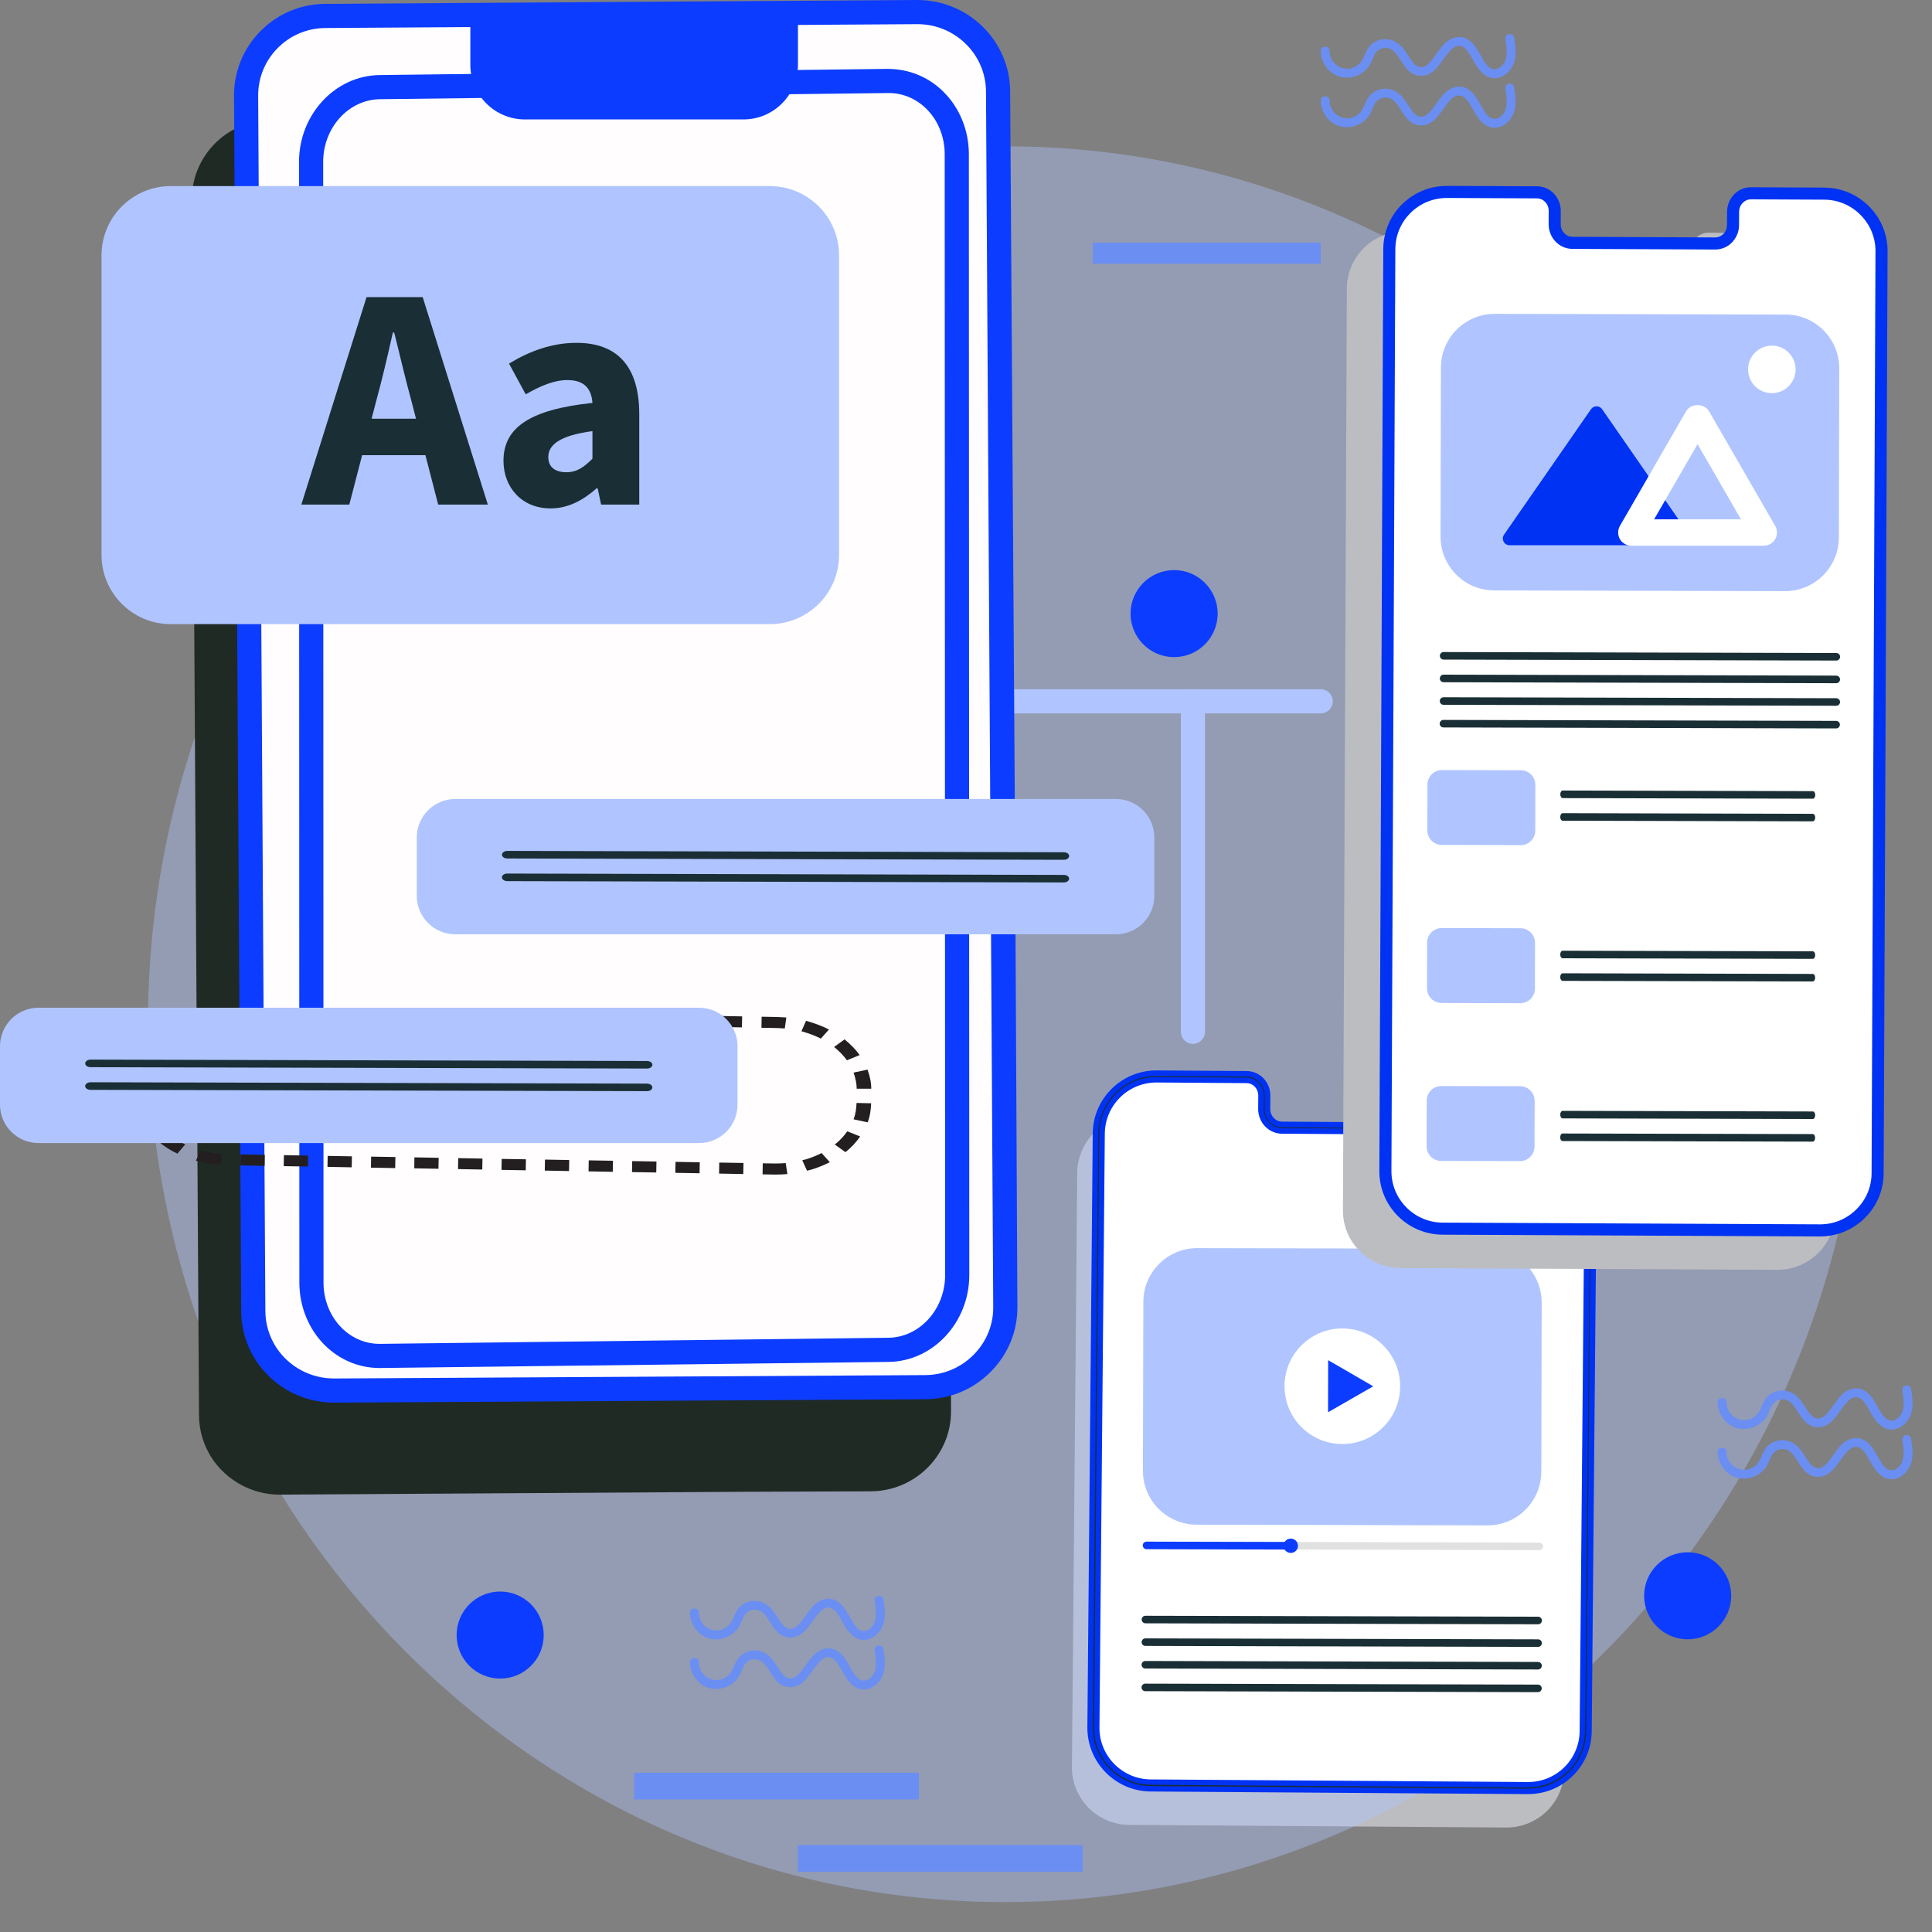 <svg xmlns="http://www.w3.org/2000/svg" xmlns:xlink="http://www.w3.org/1999/xlink" xmlns:serif="http://www.serif.com/" width="100%" height="100%" viewBox="0 0 40 40" xml:space="preserve" style="fill-rule:evenodd;clip-rule:evenodd;stroke-linejoin:round;stroke-miterlimit:2;"><rect x="0" y="0" width="40" height="40" fill="#808080" stroke="none"/><path d="M27.344,14.77l-6.53,-0c-0.138,-0 -0.25,-0.112 -0.25,-0.25c0,-0.138 0.112,-0.25 0.25,-0.25l6.53,-0c0.138,-0 0.25,0.112 0.25,0.25c0,0.138 -0.112,0.25 -0.25,0.25" style="fill:#b0c5ff;fill-rule:nonzero;"></path><path d="M31.31,23.157l-1.516,-0.01c-0.204,-0.002 -0.37,0.169 -0.371,0.381l-0.002,0.275c-0.001,0.211 -0.167,0.382 -0.371,0.38l-2.955,-0.02c-0.203,-0.001 -0.368,-0.175 -0.366,-0.387l0.002,-0.274c0.001,-0.212 -0.162,-0.385 -0.366,-0.386l-0.533,-0.004l-1.327,-0.01c-0.659,-0.004 -1.197,0.526 -1.202,1.183l-0.11,12.299c-0.005,0.657 0.526,1.193 1.185,1.198l7.805,0.055c0.659,0.004 1.197,-0.525 1.201,-1.183l0.111,-12.299c0.004,-0.657 -0.526,-1.193 -1.185,-1.198" style="fill:#bcbdc1;fill-rule:nonzero;"></path><g opacity="0.4"><path d="M38.564,21.205c0,10.039 -7.947,18.176 -17.75,18.176c-9.804,0 -17.751,-8.137 -17.751,-18.176c0,-10.038 7.947,-18.176 17.751,-18.176c9.803,0 17.75,8.138 17.75,18.176" style="fill:#b0c5ff;fill-rule:nonzero;"></path></g><path d="M19.64,19.416l0.03,5.039l0.02,4.75c0.01,0.91 -0.73,1.66 -1.65,1.671l-2.66,0.01l-9.59,0.059c-0.58,0 -1.1,-0.3 -1.4,-0.75c-0.17,-0.259 -0.27,-0.569 -0.27,-0.899l-0.12,-19.91l-0.03,-5.231c-0.01,-0.92 0.73,-1.67 1.65,-1.67l12.25,-0.08c0.92,0 1.67,0.74 1.67,1.651l0.04,6.53l0.06,8.83" style="fill:#1f2a24;fill-rule:nonzero;"></path><path d="M17.001,29.371l-2.43,0.03l-8.09,0.098c-0.786,0.01 -1.425,-0.669 -1.426,-1.515l-0.005,-18.478l-0.002,-4.729c-0.001,-0.845 0.637,-1.54 1.424,-1.549l10.519,-0.128c0.787,-0.009 1.426,0.668 1.425,1.515l0.002,5.89l0.005,12.725l0.002,4.592c-0,0.846 -0.637,1.54 -1.424,1.549" style="fill:#1f2a24;fill-rule:nonzero;"></path><path d="M20.764,17.26l0.03,5.04l0.02,4.75c0.01,0.91 -0.73,1.66 -1.65,1.67l-2.66,0.01l-9.59,0.059c-0.58,-0 -1.1,-0.3 -1.4,-0.75c-0.17,-0.259 -0.27,-0.569 -0.27,-0.899l-0.12,-19.91l-0.03,-5.23c-0.01,-0.921 0.73,-1.671 1.65,-1.671l12.25,-0.079c0.92,-0 1.67,0.739 1.67,1.65l0.04,6.53l0.06,8.83" style="fill:#fffdfd;fill-rule:nonzero;"></path><path d="M18.994,0.5l-12.248,0.08c-0.379,-0 -0.732,0.148 -0.997,0.415c-0.266,0.269 -0.409,0.624 -0.404,1.002l0.149,25.141c-0,0.271 0.079,0.536 0.229,0.765c0.266,0.399 0.711,0.637 1.191,0.637l12.249,-0.07c0.377,-0.004 0.731,-0.155 0.997,-0.423c0.265,-0.269 0.408,-0.621 0.404,-0.994l-0.15,-25.151c-0,-0.774 -0.637,-1.402 -1.42,-1.402m-12.078,28.54c-0.65,-0 -1.25,-0.322 -1.61,-0.861c-0.205,-0.314 -0.312,-0.672 -0.312,-1.039l-0.149,-25.139c-0.006,-0.511 0.188,-0.993 0.548,-1.357c0.36,-0.364 0.839,-0.564 1.351,-0.564l12.248,-0.08c1.061,-0 1.922,0.853 1.922,1.9l0.101,15.358l-0,0.001l0.049,9.79c0.006,0.506 -0.189,0.985 -0.549,1.349c-0.358,0.364 -0.837,0.566 -1.348,0.572l-12.251,0.07Z" style="fill:#0c3cff;fill-rule:nonzero;"></path><path d="M18.393,27.945l-2.429,0.03l-8.09,0.098c-0.787,0.01 -1.426,-0.668 -1.426,-1.515l-0.006,-18.478l-0.002,-4.729c0,-0.845 0.638,-1.54 1.424,-1.549l10.52,-0.128c0.786,-0.009 1.425,0.669 1.425,1.515l0.002,5.89l0.005,12.726l0.001,4.591c0,0.846 -0.637,1.54 -1.424,1.549" style="fill:#fffdfd;fill-rule:nonzero;"></path><path d="M18.401,1.926l-0.014,-0l-10.519,0.128c-0.65,0.007 -1.178,0.589 -1.177,1.299l0.007,23.207c-0,0.357 0.14,0.7 0.382,0.938c0.213,0.21 0.488,0.325 0.776,0.325l0.016,-0l10.519,-0.126c0.649,-0.007 1.177,-0.59 1.177,-1.299l-0.009,-23.208c-0,-0.358 -0.138,-0.7 -0.38,-0.938c-0.214,-0.211 -0.489,-0.326 -0.778,-0.326m-10.545,26.397c-0.42,-0 -0.819,-0.166 -1.127,-0.468c-0.337,-0.332 -0.53,-0.804 -0.531,-1.295l-0.007,-23.207c-0.001,-0.983 0.749,-1.79 1.671,-1.799l10.519,-0.128c0.437,0.004 0.835,0.161 1.149,0.471c0.337,0.332 0.529,0.802 0.529,1.293l0.009,23.208c-0,0.981 -0.749,1.788 -1.671,1.799l-10.519,0.126l-0.022,-0Z" style="fill:#0c3cff;fill-rule:nonzero;"></path><path d="M15.391,2.473l-4.522,-0c-0.625,-0 -1.131,-0.506 -1.131,-1.13l-0,-1.093l6.783,-0l-0,1.093c-0,0.624 -0.506,1.13 -1.13,1.13" style="fill:#0c3cff;fill-rule:nonzero;"></path><path d="M31.755,22.341l-1.516,-0.011c-0.203,-0.001 -0.369,0.17 -0.371,0.382l-0.002,0.274c-0.001,0.212 -0.167,0.382 -0.37,0.381l-2.956,-0.02c-0.203,-0.002 -0.367,-0.175 -0.366,-0.387l0.002,-0.274c0.001,-0.212 -0.162,-0.385 -0.365,-0.387l-0.534,-0.003l-1.327,-0.01c-0.659,-0.005 -1.197,0.525 -1.201,1.182l-0.111,12.3c-0.004,0.657 0.526,1.193 1.185,1.197l7.805,0.055c0.659,0.005 1.197,-0.525 1.202,-1.182l0.11,-12.3c0.004,-0.656 -0.526,-1.192 -1.185,-1.197" style="fill:#fff;fill-rule:nonzero;"></path><path d="M23.942,22.412c-0.586,0 -1.064,0.473 -1.068,1.058l-0.111,12.298c-0.004,0.587 0.473,1.069 1.061,1.073l7.805,0.054l0.008,0c0.284,0 0.55,-0.109 0.751,-0.307c0.202,-0.2 0.315,-0.466 0.317,-0.75l0.11,-12.3c0.002,-0.284 -0.106,-0.552 -0.306,-0.754c-0.201,-0.203 -0.468,-0.315 -0.755,-0.317l-1.516,-0.011c-0.07,-0.014 -0.12,0.023 -0.166,0.068c-0.05,0.049 -0.078,0.117 -0.078,0.189l-0.002,0.274c-0.001,0.139 -0.055,0.268 -0.153,0.364c-0.091,0.091 -0.212,0.141 -0.339,0.141l-0.005,0l-2.955,-0.02c-0.272,-0.001 -0.492,-0.232 -0.491,-0.513l0.002,-0.274c0.001,-0.072 -0.026,-0.139 -0.075,-0.189c-0.045,-0.046 -0.103,-0.071 -0.166,-0.071l-1.86,-0.013l-0.008,0Zm7.695,14.733l-0.009,0l-7.806,-0.054c-0.726,-0.006 -1.313,-0.6 -1.309,-1.325l0.111,-12.298c0.005,-0.722 0.595,-1.306 1.318,-1.306l0.01,0l1.86,0.013c0.128,0.001 0.25,0.052 0.342,0.145c0.097,0.098 0.148,0.229 0.147,0.367l-0.002,0.274c-0.001,0.142 0.108,0.26 0.243,0.261l2.955,0.02l0.002,0c0.061,0 0.12,-0.024 0.165,-0.069c0.049,-0.049 0.078,-0.115 0.078,-0.188l0.002,-0.274c0.001,-0.139 0.054,-0.269 0.152,-0.364c0.092,-0.091 0.212,-0.141 0.339,-0.141l0.005,0l1.516,0.011c0.353,0.002 0.683,0.141 0.931,0.391c0.246,0.25 0.381,0.581 0.378,0.932l-0.11,12.3c-0.002,0.35 -0.141,0.679 -0.391,0.926c-0.249,0.245 -0.577,0.379 -0.927,0.379" style="fill:#0032f3;fill-rule:nonzero;"></path><path d="M31.755,22.341c0.02,0.001 0.054,0.003 0.127,0.007c0.082,0.012 0.208,0.029 0.358,0.097c0.147,0.069 0.326,0.181 0.468,0.376c0.147,0.19 0.248,0.465 0.236,0.778c-0.01,1.245 -0.024,3.043 -0.043,5.264c-0.009,1.112 -0.019,2.33 -0.03,3.636c-0.006,0.654 -0.012,1.329 -0.018,2.026c-0.003,0.347 -0.006,0.701 -0.009,1.059c-0.004,0.177 0.009,0.361 -0.04,0.54c-0.045,0.177 -0.13,0.347 -0.252,0.487c-0.121,0.14 -0.275,0.253 -0.448,0.328c-0.173,0.074 -0.366,0.098 -0.554,0.093c-0.376,-0.003 -0.756,-0.005 -1.141,-0.007c-0.769,-0.006 -1.554,-0.011 -2.354,-0.017c-0.8,-0.005 -1.613,-0.011 -2.439,-0.017c-0.413,-0.003 -0.828,-0.005 -1.247,-0.008c-0.21,-0.003 -0.419,0.001 -0.631,-0.009c-0.213,-0.013 -0.42,-0.092 -0.597,-0.212c-0.175,-0.123 -0.318,-0.291 -0.406,-0.486c-0.095,-0.192 -0.116,-0.412 -0.109,-0.62c0.004,-0.419 0.007,-0.835 0.011,-1.248c0.008,-0.826 0.015,-1.639 0.022,-2.439c0.015,-1.6 0.029,-3.143 0.042,-4.612c0.007,-0.735 0.013,-1.452 0.02,-2.148c0.003,-0.347 0.007,-0.69 0.01,-1.028c0.001,-0.169 0.003,-0.337 0.004,-0.503c0.002,-0.165 -0.003,-0.333 0.04,-0.493c0.079,-0.322 0.295,-0.596 0.573,-0.752c0.138,-0.078 0.291,-0.128 0.446,-0.147c0.155,-0.017 0.308,-0.007 0.46,-0.007c0.303,0.001 0.601,0.003 0.891,0.006c0.146,0.001 0.29,0.002 0.432,0.003c0.071,-0 0.141,0.001 0.212,0.002c0.071,-0.003 0.144,0.015 0.205,0.051c0.125,0.072 0.196,0.216 0.191,0.354l-0.001,0.203c-0.002,0.067 -0.002,0.131 0.021,0.193c0.041,0.123 0.15,0.219 0.274,0.24c0.125,0.013 0.255,0.006 0.379,0.009c0.501,0.004 0.973,0.008 1.414,0.012c0.441,0.003 0.852,0.006 1.231,0.009c0.191,0.001 0.341,-0.166 0.355,-0.334c0.005,-0.085 0.002,-0.17 0.004,-0.252c-0.002,-0.081 0.004,-0.165 0.041,-0.236c0.068,-0.144 0.223,-0.225 0.362,-0.213c0.137,0.001 0.266,0.002 0.386,0.003c0.239,0.002 0.441,0.004 0.605,0.006c0.312,0.004 0.456,0.006 0.499,0.006c-0.043,-0 -0.187,-0 -0.499,-0.001c-0.164,-0.001 -0.366,-0.002 -0.605,-0.003c-0.12,-0 -0.249,-0.001 -0.386,-0.002c-0.137,-0.012 -0.286,0.068 -0.352,0.208c-0.036,0.069 -0.042,0.15 -0.04,0.232c-0.001,0.082 0.002,0.166 -0.003,0.253c-0.015,0.173 -0.169,0.346 -0.367,0.345c-0.379,-0.002 -0.79,-0.005 -1.231,-0.007c-0.442,-0.003 -0.913,-0.005 -1.414,-0.008c-0.126,-0.004 -0.251,0.004 -0.382,-0.009c-0.131,-0.023 -0.244,-0.123 -0.288,-0.252c-0.024,-0.064 -0.024,-0.134 -0.022,-0.2c0,-0.067 0.001,-0.134 0.001,-0.202c0.004,-0.132 -0.064,-0.269 -0.183,-0.337c-0.058,-0.035 -0.125,-0.051 -0.195,-0.049c-0.071,-0 -0.141,-0.001 -0.212,-0.001c-0.142,-0.001 -0.286,-0.002 -0.432,-0.003c-0.29,-0.002 -0.588,-0.004 -0.891,-0.006c-0.151,0.001 -0.306,-0.009 -0.458,0.008c-0.152,0.018 -0.302,0.067 -0.437,0.144c-0.273,0.154 -0.485,0.424 -0.563,0.739c-0.042,0.157 -0.036,0.322 -0.038,0.488c-0.002,0.167 -0.003,0.334 -0.004,0.503c-0.003,0.338 -0.006,0.681 -0.009,1.029c-0.007,0.695 -0.013,1.412 -0.019,2.148c-0.013,1.469 -0.027,3.011 -0.041,4.611c-0.007,0.8 -0.014,1.613 -0.021,2.439c-0.004,0.413 -0.008,0.829 -0.012,1.248c-0.006,0.208 0.015,0.419 0.107,0.609c0.086,0.19 0.226,0.354 0.397,0.475c0.173,0.118 0.376,0.195 0.584,0.207c0.209,0.01 0.42,0.005 0.629,0.009c0.419,0.003 0.835,0.006 1.247,0.009c0.826,0.006 1.64,0.012 2.439,0.017c0.8,0.005 1.585,0.011 2.354,0.017c0.385,0.002 0.765,0.005 1.142,0.008c0.187,0.005 0.373,-0.019 0.544,-0.092c0.169,-0.072 0.32,-0.182 0.439,-0.32c0.119,-0.138 0.202,-0.304 0.246,-0.477c0.048,-0.173 0.036,-0.355 0.04,-0.535c0.003,-0.357 0.006,-0.711 0.01,-1.058c0.006,-0.697 0.012,-1.372 0.018,-2.026c0.013,-1.306 0.024,-2.524 0.035,-3.636c0.021,-2.221 0.039,-4.019 0.051,-5.264c0.012,-0.311 -0.087,-0.584 -0.232,-0.773c-0.141,-0.194 -0.318,-0.307 -0.464,-0.376c-0.149,-0.068 -0.274,-0.088 -0.357,-0.1c-0.073,-0.005 -0.106,-0.008 -0.126,-0.009" style="fill:#1a2e35;fill-rule:nonzero;"></path><path d="M30.794,31.582l-6.019,-0.015c-0.615,-0.001 -1.113,-0.501 -1.112,-1.116l0.009,-3.499c0.001,-0.615 0.501,-1.112 1.117,-1.111l6.019,0.014c0.615,0.001 1.112,0.501 1.111,1.118l-0.008,3.498c-0.002,0.615 -0.502,1.113 -1.117,1.111" style="fill:#b0c5ff;fill-rule:nonzero;"></path><path d="M28.989,28.704c-0.002,0.66 -0.539,1.195 -1.2,1.193c-0.661,-0.001 -1.196,-0.538 -1.194,-1.199c0.001,-0.661 0.539,-1.196 1.2,-1.194c0.661,0.002 1.195,0.539 1.194,1.2" style="fill:#fff;fill-rule:nonzero;"></path><path d="M27.496,29.239l0.002,-1.078l0.467,0.27l0.466,0.271l-0.468,0.269l-0.467,0.268Z" style="fill:#0c3cff;fill-rule:nonzero;"></path><path d="M31.868,32.094l-8.13,-0.02c-0.043,-0 -0.078,-0.035 -0.078,-0.078c-0,-0.043 0.035,-0.078 0.078,-0.078l8.13,0.02c0.043,-0 0.079,0.035 0.078,0.078c-0,0.044 -0.035,0.078 -0.078,0.078" style="fill:#e1e1e1;fill-rule:nonzero;"></path><path d="M31.845,33.629l-8.13,-0.02c-0.043,-0 -0.078,-0.035 -0.078,-0.079c-0,-0.043 0.035,-0.078 0.079,-0.077l8.129,0.019c0.044,0.001 0.079,0.036 0.079,0.079c-0,0.043 -0.036,0.078 -0.079,0.078" style="fill:#1a2e35;fill-rule:nonzero;"></path><path d="M31.844,34.097l-8.13,-0.02c-0.043,-0 -0.078,-0.035 -0.078,-0.078c-0,-0.043 0.035,-0.078 0.079,-0.078l8.129,0.02c0.043,-0 0.079,0.035 0.079,0.078c-0.001,0.044 -0.036,0.078 -0.079,0.078" style="fill:#1a2e35;fill-rule:nonzero;"></path><path d="M31.843,34.565l-8.13,-0.02c-0.043,0 -0.078,-0.035 -0.078,-0.078c-0,-0.043 0.035,-0.078 0.078,-0.078l8.13,0.02c0.043,0 0.079,0.035 0.078,0.078c-0,0.043 -0.035,0.078 -0.078,0.078" style="fill:#1a2e35;fill-rule:nonzero;"></path><path d="M31.842,35.034l-8.13,-0.02c-0.043,0 -0.078,-0.035 -0.078,-0.078c-0,-0.044 0.035,-0.078 0.078,-0.078l8.13,0.02c0.043,0 0.078,0.035 0.078,0.078c-0,0.043 -0.035,0.078 -0.078,0.078" style="fill:#1a2e35;fill-rule:nonzero;"></path><path d="M26.726,32.082l-2.988,-0.008c-0.043,0 -0.078,-0.035 -0.078,-0.078c-0,-0.043 0.035,-0.078 0.078,-0.078l2.988,0.007c0.038,0.001 0.068,0.031 0.068,0.068l-0,0.021c-0,0.038 -0.03,0.068 -0.068,0.068" style="fill:#0c3cff;fill-rule:nonzero;"></path><path d="M26.873,32.004c-0,0.082 -0.067,0.149 -0.149,0.148c-0.083,-0 -0.149,-0.066 -0.149,-0.149c-0,-0.082 0.067,-0.149 0.149,-0.148c0.083,-0 0.149,0.066 0.149,0.149" style="fill:#0c3cff;fill-rule:nonzero;"></path><path d="M36.889,4.825l-1.517,-0.007c-0.203,-0.001 -0.368,0.17 -0.369,0.382l-0.002,0.274c0,0.212 -0.166,0.384 -0.369,0.383l-2.956,-0.013c-0.204,-0.001 -0.368,-0.174 -0.367,-0.386l0.001,-0.275c0.001,-0.212 -0.163,-0.384 -0.366,-0.385l-0.534,-0.002l-1.327,-0.007c-0.659,-0.003 -1.195,0.528 -1.198,1.185l-0.081,19.085c-0.003,0.657 0.529,1.192 1.188,1.195l7.805,0.036c0.659,0.003 1.196,-0.528 1.198,-1.185l0.081,-19.085c0.003,-0.657 -0.528,-1.192 -1.187,-1.195" style="fill:#bcbdc1;fill-rule:nonzero;"></path><path d="M37.768,4.009l-1.517,-0.007c-0.203,-0.001 -0.369,0.17 -0.369,0.382l-0.002,0.274c0,0.212 -0.166,0.383 -0.369,0.382l-2.956,-0.013c-0.204,-0.001 -0.368,-0.173 -0.367,-0.385l0.001,-0.275c0.001,-0.212 -0.163,-0.384 -0.366,-0.385l-0.534,-0.003l-1.327,-0.006c-0.659,-0.003 -1.195,0.527 -1.198,1.184l-0.081,19.085c-0.003,0.658 0.529,1.193 1.188,1.196l7.805,0.036c0.659,0.003 1.196,-0.528 1.198,-1.186l0.081,-19.085c0.003,-0.656 -0.528,-1.191 -1.187,-1.194" style="fill:#fff;fill-rule:nonzero;"></path><path d="M29.955,4.099c-0.283,-0 -0.55,0.109 -0.751,0.309c-0.202,0.2 -0.314,0.466 -0.315,0.752l-0.081,19.085c-0.001,0.283 0.108,0.55 0.309,0.752c0.201,0.203 0.469,0.315 0.754,0.316l7.806,0.036l0.005,-0c0.284,-0 0.551,-0.11 0.753,-0.311c0.202,-0.2 0.313,-0.465 0.314,-0.749l0.081,-19.086c0.001,-0.284 -0.108,-0.551 -0.31,-0.753c-0.2,-0.203 -0.467,-0.315 -0.753,-0.316l-1.517,-0.007l-0.001,-0c-0.064,-0 -0.123,0.027 -0.168,0.074c-0.048,0.048 -0.074,0.115 -0.074,0.185l-0.002,0.274c0,0.137 -0.054,0.267 -0.151,0.364c-0.092,0.092 -0.213,0.142 -0.341,0.142l-0.003,-0l-2.956,-0.013c-0.272,-0.001 -0.492,-0.231 -0.491,-0.512l0.001,-0.273c0.001,-0.144 -0.107,-0.26 -0.242,-0.261l-1.861,-0.008l-0.006,-0Zm7.727,21.5l-0.007,-0l-7.806,-0.036c-0.351,-0.002 -0.682,-0.14 -0.93,-0.389c-0.248,-0.25 -0.383,-0.58 -0.381,-0.931l0.081,-19.085c0.002,-0.351 0.139,-0.681 0.389,-0.928c0.249,-0.246 0.577,-0.381 0.927,-0.381l0.008,-0l1.86,0.008c0.273,0.001 0.492,0.23 0.491,0.512l-0.001,0.273c-0.001,0.144 0.108,0.26 0.243,0.261l2.956,0.013l0.001,-0c0.061,-0 0.12,-0.024 0.165,-0.069c0.049,-0.05 0.077,-0.116 0.077,-0.188l0.002,-0.275c0.001,-0.135 0.052,-0.262 0.143,-0.357c0.094,-0.097 0.217,-0.15 0.349,-0.15l0.003,-0l1.516,0.007c0.352,0.002 0.682,0.14 0.93,0.39c0.248,0.249 0.384,0.58 0.382,0.931l-0.081,19.085c-0.001,0.35 -0.139,0.679 -0.388,0.926c-0.249,0.247 -0.579,0.383 -0.929,0.383" style="fill:#0032f3;fill-rule:nonzero;"></path><path d="M24.698,21.612c-0.138,0 -0.25,-0.112 -0.25,-0.25l-0,-6.843c-0,-0.137 0.112,-0.25 0.25,-0.25c0.138,0 0.25,0.113 0.25,0.25l-0,6.843c-0,0.138 -0.112,0.25 -0.25,0.25" style="fill:#b0c5ff;fill-rule:nonzero;"></path><path d="M15.938,12.922l-12.402,-0c-0.792,-0 -1.434,-0.642 -1.434,-1.434l0,-6.201c0,-0.792 0.642,-1.434 1.434,-1.434l12.402,-0c0.792,-0 1.434,0.642 1.434,1.434l0,6.201c0,0.792 -0.642,1.434 -1.434,1.434" style="fill:#b0c5ff;fill-rule:nonzero;"></path><path d="M23.102,19.344l-13.676,-0c-0.44,-0 -0.797,-0.356 -0.797,-0.797l-0,-1.208c-0,-0.439 0.357,-0.797 0.797,-0.797l13.676,-0c0.44,-0 0.797,0.358 0.797,0.797l-0,1.208c-0,0.441 -0.357,0.797 -0.797,0.797" style="fill:#b0c5ff;fill-rule:nonzero;"></path><path d="M6.751,21.124l0.004,-0.228l0.502,0.008l-0.004,0.229l-0.502,-0.009Z" style="fill:#231f20;"></path><path d="M5.852,21.108l0.004,-0.227l0.502,0.009l-0.004,0.227l-0.502,-0.009Z" style="fill:#231f20;"></path><path d="M4.955,21.093l0.004,-0.228l0.502,0.009l-0.004,0.228l-0.502,-0.009Z" style="fill:#231f20;"></path><path d="M9.454,21.17l0.004,-0.228l0.502,0.009l-0.004,0.227l-0.502,-0.008Z" style="fill:#231f20;"></path><path d="M8.555,21.155l0.003,-0.228l0.502,0.008l-0.004,0.229l-0.501,-0.009Z" style="fill:#231f20;"></path><path d="M7.658,21.139l0.004,-0.228l0.501,0.009l-0.003,0.228l-0.502,-0.009Z" style="fill:#231f20;"></path><path d="M12.157,21.217l0.004,-0.229l0.501,0.009l-0.003,0.228l-0.502,-0.008Z" style="fill:#231f20;"></path><path d="M11.257,21.201l0.004,-0.228l0.502,0.008l-0.004,0.229l-0.502,-0.009Z" style="fill:#231f20;"></path><path d="M10.36,21.185l0.004,-0.227l0.502,0.009l-0.004,0.227l-0.502,-0.009Z" style="fill:#231f20;"></path><path d="M14.859,21.262l0.004,-0.228l0.502,0.009l-0.004,0.228l-0.502,-0.009Z" style="fill:#231f20;"></path><path d="M13.959,21.247l0.004,-0.228l0.502,0.009l-0.004,0.227l-0.502,-0.008Z" style="fill:#231f20;"></path><path d="M13.062,21.231l0.004,-0.227l0.502,0.009l-0.004,0.227l-0.502,-0.009Z" style="fill:#231f20;"></path><path d="M17.486,21.519l-0.217,0.157c0.102,0.084 0.194,0.175 0.265,0.276l0.265,-0.108c-0.084,-0.118 -0.192,-0.225 -0.313,-0.325" style="fill:#231f20;"></path><path d="M16.688,21.135l-0.095,0.216c0.141,0.04 0.278,0.088 0.402,0.152l0.168,-0.188c-0.146,-0.076 -0.308,-0.134 -0.475,-0.18" style="fill:#231f20;"></path><path d="M15.769,21.05l-0.004,0.229c0.166,0.002 0.341,0.003 0.483,0.014l0.032,-0.227c-0.18,-0.013 -0.343,-0.012 -0.511,-0.016" style="fill:#231f20;"></path><path d="M17.809,23.53l-0.267,-0.107c-0.07,0.098 -0.155,0.193 -0.259,0.273l0.22,0.158c0.123,-0.095 0.223,-0.206 0.306,-0.324" style="fill:#231f20;"></path><path d="M18.036,22.842l-0.302,-0.006c-0.006,0.117 -0.018,0.229 -0.062,0.338l0.292,0.063c0.051,-0.128 0.066,-0.264 0.072,-0.395" style="fill:#231f20;"></path><path d="M17.962,22.145l-0.29,0.062c0.038,0.109 0.065,0.221 0.064,0.334l0.302,-0c0.001,-0.134 -0.031,-0.267 -0.076,-0.396" style="fill:#231f20;"></path><path d="M15.393,24.078l-0.004,0.229l-0.501,-0.009l0.003,-0.228l0.502,0.008Z" style="fill:#231f20;"></path><path d="M16.303,24.308l-0.036,-0.228c-0.143,0.014 -0.303,0.008 -0.475,0.005l-0.004,0.229c0.163,0.003 0.336,0.01 0.515,-0.006" style="fill:#231f20;"></path><path d="M17.181,24.062l-0.171,-0.189c-0.124,0.062 -0.257,0.116 -0.4,0.15l0.099,0.216c0.168,-0.04 0.326,-0.104 0.472,-0.177" style="fill:#231f20;"></path><path d="M12.691,24.032l-0.004,0.229l-0.502,-0.009l0.004,-0.228l0.502,0.008Z" style="fill:#231f20;"></path><path d="M13.591,24.048l-0.004,0.227l-0.502,-0.008l0.004,-0.228l0.502,0.009Z" style="fill:#231f20;"></path><path d="M14.488,24.064l-0.004,0.227l-0.502,-0.009l0.004,-0.227l0.502,0.009Z" style="fill:#231f20;"></path><path d="M9.989,23.987l-0.004,0.227l-0.502,-0.009l0.004,-0.227l0.502,0.009Z" style="fill:#231f20;"></path><path d="M10.889,24.002l-0.004,0.228l-0.502,-0.009l0.004,-0.227l0.502,0.008Z" style="fill:#231f20;"></path><path d="M11.785,24.017l-0.004,0.228l-0.502,-0.009l0.004,-0.228l0.502,0.009Z" style="fill:#231f20;"></path><path d="M7.286,23.941l-0.004,0.227l-0.502,-0.009l0.004,-0.227l0.502,0.009Z" style="fill:#231f20;"></path><path d="M8.186,23.955l-0.004,0.229l-0.502,-0.009l0.004,-0.228l0.502,0.008Z" style="fill:#231f20;"></path><path d="M9.082,23.971l-0.004,0.227l-0.501,-0.009l0.003,-0.227l0.502,0.009Z" style="fill:#231f20;"></path><path d="M4.573,24.117l0.023,-0.228c-0.149,-0.007 -0.297,-0.034 -0.438,-0.073l-0.102,0.214c0.166,0.047 0.341,0.077 0.517,0.087" style="fill:#231f20;"></path><path d="M5.483,23.909l-0.004,0.229l-0.502,-0.009l0.004,-0.228l0.502,0.008Z" style="fill:#231f20;"></path><path d="M6.38,23.925l-0.004,0.227l-0.502,-0.008l0.004,-0.228l0.502,0.009Z" style="fill:#231f20;"></path><path d="M2.758,22.684l0.301,-0.007c-0.007,-0.109 0.001,-0.251 0.003,-0.37l-0.302,-0.008c-0.002,0.131 -0.01,0.249 -0.002,0.385" style="fill:#231f20;"></path><path d="M3.022,23.369l0.261,-0.112c-0.077,-0.098 -0.134,-0.204 -0.171,-0.315l-0.292,0.056c0.044,0.13 0.111,0.256 0.202,0.371" style="fill:#231f20;"></path><path d="M3.673,23.885l0.162,-0.191c-0.128,-0.06 -0.243,-0.136 -0.344,-0.22l-0.223,0.151c0.119,0.101 0.255,0.19 0.405,0.26" style="fill:#231f20;"></path><path d="M4.029,20.954l0.107,0.215c0.14,-0.042 0.288,-0.062 0.436,-0.074l-0.028,-0.228c-0.176,0.015 -0.35,0.039 -0.515,0.087" style="fill:#231f20;"></path><path d="M3.254,21.355l0.226,0.152c0.097,-0.085 0.216,-0.155 0.338,-0.219l-0.165,-0.193c-0.145,0.075 -0.284,0.158 -0.399,0.26" style="fill:#231f20;"></path><path d="M2.818,21.979l0.293,0.057c0.032,-0.111 0.095,-0.214 0.164,-0.314l-0.263,-0.114c-0.082,0.118 -0.155,0.24 -0.194,0.371" style="fill:#231f20;"></path><path d="M14.473,23.666l-13.676,-0c-0.44,-0 -0.797,-0.356 -0.797,-0.797l0,-1.208c0,-0.44 0.357,-0.797 0.797,-0.797l13.676,-0c0.44,-0 0.797,0.357 0.797,0.797l0,1.208c0,0.441 -0.357,0.797 -0.797,0.797" style="fill:#b0c5ff;fill-rule:nonzero;"></path><path d="M36.955,12.239l-6.019,-0.015c-0.615,-0.001 -1.113,-0.501 -1.111,-1.117l0.008,-3.498c0.001,-0.615 0.501,-1.113 1.117,-1.111l6.019,0.014c0.615,0.001 1.112,0.501 1.111,1.117l-0.008,3.499c-0.002,0.615 -0.502,1.112 -1.117,1.111" style="fill:#b0c5ff;fill-rule:nonzero;"></path><path d="M31.483,17.498l-1.63,-0.004c-0.167,0 -0.302,-0.136 -0.301,-0.303l0.002,-0.947c0,-0.167 0.136,-0.302 0.303,-0.301l1.63,0.004c0.166,0 0.301,0.136 0.301,0.303l-0.002,0.947c-0.001,0.167 -0.136,0.302 -0.303,0.301" style="fill:#b0c5ff;fill-rule:nonzero;"></path><path d="M31.476,20.77l-1.63,-0.004c-0.167,-0.001 -0.302,-0.136 -0.301,-0.303l0.002,-0.947c-0,-0.167 0.136,-0.302 0.303,-0.302l1.63,0.004c0.166,0.001 0.301,0.136 0.301,0.303l-0.002,0.947c-0.001,0.167 -0.136,0.302 -0.303,0.302" style="fill:#b0c5ff;fill-rule:nonzero;"></path><path d="M31.468,24.04l-1.63,-0.004c-0.167,0 -0.302,-0.136 -0.302,-0.303l0.003,-0.947c-0,-0.167 0.136,-0.302 0.303,-0.301l1.63,0.004c0.166,0 0.301,0.136 0.301,0.303l-0.002,0.947c-0.001,0.167 -0.136,0.302 -0.303,0.301" style="fill:#b0c5ff;fill-rule:nonzero;"></path><path d="M33.17,8.472l1.801,2.598c0.064,0.092 -0.002,0.219 -0.115,0.219l-3.602,-0c-0.113,-0 -0.179,-0.127 -0.115,-0.219l1.801,-2.598c0.056,-0.08 0.174,-0.08 0.23,-0" style="fill:#0032f3;fill-rule:nonzero;"></path><path d="M34.247,10.752l1.798,-0l-0.899,-1.556l-0.899,1.556Zm2.27,0.546l-2.742,-0c-0.097,-0 -0.188,-0.052 -0.237,-0.136c-0.048,-0.085 -0.048,-0.189 0,-0.273l1.371,-2.375c0.098,-0.168 0.376,-0.168 0.474,-0l1.371,2.375c0.048,0.084 0.048,0.188 0,0.273c-0.049,0.084 -0.14,0.136 -0.237,0.136" style="fill:#fff;fill-rule:nonzero;"></path><path d="M37.176,7.648c0,0.272 -0.22,0.492 -0.492,0.492c-0.272,0 -0.492,-0.22 -0.492,-0.492c0,-0.271 0.22,-0.492 0.492,-0.492c0.272,0 0.492,0.221 0.492,0.492" style="fill:#fff;fill-rule:nonzero;"></path><path d="M38.019,13.676l-8.13,-0.02c-0.043,-0 -0.078,-0.035 -0.078,-0.078c-0,-0.044 0.035,-0.078 0.078,-0.078l8.13,0.02c0.043,-0 0.079,0.035 0.078,0.078c-0,0.043 -0.035,0.078 -0.078,0.078" style="fill:#1a2e35;fill-rule:nonzero;"></path><path d="M38.018,14.145l-8.13,-0.02c-0.043,-0.001 -0.078,-0.035 -0.078,-0.079c-0,-0.043 0.035,-0.078 0.078,-0.078l8.13,0.02c0.043,0.001 0.078,0.035 0.078,0.079c-0,0.043 -0.035,0.078 -0.078,0.078" style="fill:#1a2e35;fill-rule:nonzero;"></path><path d="M38.017,14.612l-8.13,-0.02c-0.043,0 -0.078,-0.035 -0.078,-0.078c-0,-0.043 0.035,-0.078 0.079,-0.078l8.129,0.02c0.043,0 0.079,0.035 0.079,0.078c-0.001,0.044 -0.036,0.078 -0.079,0.078" style="fill:#1a2e35;fill-rule:nonzero;"></path><path d="M38.015,15.081l-8.13,-0.02c-0.043,0 -0.078,-0.035 -0.078,-0.078c0,-0.043 0.035,-0.078 0.078,-0.078l8.13,0.02c0.043,0 0.079,0.035 0.078,0.078c0,0.043 -0.035,0.078 -0.078,0.078" style="fill:#1a2e35;fill-rule:nonzero;"></path><path d="M37.533,16.536l-5.179,-0.012c-0.027,0 -0.05,-0.035 -0.05,-0.079c-0,-0.043 0.023,-0.078 0.051,-0.078l5.178,0.013c0.028,0 0.05,0.035 0.05,0.078c-0,0.044 -0.023,0.078 -0.05,0.078" style="fill:#1a2e35;fill-rule:nonzero;"></path><path d="M37.532,17.005l-5.179,-0.013c-0.028,-0 -0.05,-0.035 -0.05,-0.078c-0,-0.043 0.023,-0.078 0.05,-0.078l5.179,0.013c0.028,-0 0.05,0.035 0.05,0.078c-0,0.043 -0.023,0.078 -0.05,0.078" style="fill:#1a2e35;fill-rule:nonzero;"></path><path d="M22.025,17.801l-11.521,-0.027c-0.062,-0 -0.111,-0.035 -0.111,-0.078c-0,-0.044 0.05,-0.079 0.111,-0.079l11.521,0.028c0.062,-0 0.111,0.035 0.111,0.078c-0,0.044 -0.05,0.078 -0.111,0.078" style="fill:#1a2e35;fill-rule:nonzero;"></path><path d="M22.024,18.27l-11.521,-0.027c-0.062,-0.001 -0.111,-0.035 -0.111,-0.079c-0,-0.043 0.05,-0.079 0.111,-0.078l11.521,0.028c0.062,-0 0.111,0.035 0.111,0.078c-0,0.043 -0.05,0.078 -0.111,0.078" style="fill:#1a2e35;fill-rule:nonzero;"></path><path d="M13.396,22.123l-11.521,-0.028c-0.062,0 -0.111,-0.035 -0.111,-0.078c-0,-0.043 0.05,-0.079 0.111,-0.079l11.521,0.029c0.062,0 0.111,0.035 0.111,0.078c-0,0.043 -0.049,0.078 -0.111,0.078" style="fill:#1a2e35;fill-rule:nonzero;"></path><path d="M13.395,22.591l-11.521,-0.027c-0.062,-0 -0.111,-0.035 -0.111,-0.078c-0,-0.043 0.05,-0.079 0.111,-0.079l11.521,0.028c0.062,-0 0.111,0.035 0.111,0.079c-0,0.043 -0.05,0.078 -0.111,0.077" style="fill:#1a2e35;fill-rule:nonzero;"></path><path d="M37.532,19.852l-5.179,-0.012c-0.028,-0 -0.05,-0.035 -0.05,-0.078c0,-0.044 0.023,-0.078 0.051,-0.078l5.178,0.012c0.028,-0 0.05,0.035 0.05,0.079c0,0.043 -0.023,0.078 -0.05,0.077" style="fill:#1a2e35;fill-rule:nonzero;"></path><path d="M37.531,20.32l-5.179,-0.012c-0.027,-0.001 -0.049,-0.035 -0.049,-0.079c-0,-0.043 0.022,-0.078 0.05,-0.078l5.178,0.013c0.028,0 0.05,0.035 0.05,0.078c-0,0.044 -0.022,0.078 -0.05,0.078" style="fill:#1a2e35;fill-rule:nonzero;"></path><path d="M37.532,23.168l-5.179,-0.013c-0.028,-0 -0.05,-0.035 -0.05,-0.078c-0,-0.043 0.023,-0.078 0.05,-0.078l5.179,0.013c0.028,-0 0.05,0.035 0.05,0.078c-0,0.043 -0.023,0.078 -0.05,0.078" style="fill:#1a2e35;fill-rule:nonzero;"></path><path d="M37.53,23.636l-5.179,-0.012c-0.027,-0 -0.05,-0.035 -0.049,-0.078c0,-0.044 0.022,-0.078 0.05,-0.078l5.178,0.012c0.028,-0 0.05,0.035 0.05,0.078c0,0.044 -0.022,0.079 -0.05,0.078" style="fill:#1a2e35;fill-rule:nonzero;"></path><path d="M7.129,8.669l2.067,0l-0,0.755l-2.067,0l-0,-0.755Zm0.46,-2.518l1.162,0l1.349,4.296l-1.028,0l-0.562,-2.176c-0.12,-0.43 -0.234,-0.937 -0.349,-1.386l-0.027,0c-0.103,0.453 -0.218,0.956 -0.337,1.386l-0.565,2.176l-0.993,0l1.35,-4.296Z" style="fill:#1a2e35;fill-rule:nonzero;"></path><path d="M12.266,9.497l-0,-0.571c-0.689,0.092 -0.914,0.29 -0.914,0.537c-0,0.211 0.145,0.314 0.375,0.314c0.22,0 0.367,-0.109 0.539,-0.28m-1.842,0.043c-0,-0.689 0.549,-1.062 1.842,-1.198c-0.02,-0.286 -0.162,-0.473 -0.517,-0.473c-0.275,0 -0.548,0.115 -0.865,0.295l-0.345,-0.636c0.415,-0.254 0.883,-0.43 1.397,-0.43c0.836,0 1.299,0.477 1.299,1.479l-0,1.87l-0.79,0l-0.07,-0.335l-0.025,0c-0.274,0.242 -0.583,0.414 -0.951,0.414c-0.596,0 -0.975,-0.435 -0.975,-0.986" style="fill:#1a2e35;fill-rule:nonzero;"></path><path d="M27.344,1.056c-0,0.249 0.184,0.492 0.433,0.541c0.247,0.049 0.51,-0.08 0.614,-0.312c0.046,-0.102 0.073,-0.217 0.184,-0.268c0.085,-0.038 0.183,-0.031 0.258,0.023c0.066,0.047 0.116,0.129 0.164,0.203c0.052,0.082 0.104,0.168 0.178,0.232c0.152,0.132 0.349,0.123 0.501,-0.001c0.064,-0.053 0.116,-0.12 0.165,-0.187c0.024,-0.032 0.048,-0.066 0.072,-0.099c0.026,-0.037 0.045,-0.062 0.067,-0.089c0.024,-0.029 0.05,-0.058 0.078,-0.083c0.006,-0.006 0.013,-0.012 0.019,-0.017c0.011,-0.009 -0.011,0.008 -0,-0.001c0.004,-0.003 0.007,-0.004 0.011,-0.006c0.015,-0.011 0.031,-0.02 0.048,-0.029c0.015,-0.008 -0.01,0.003 0.006,-0.002c0.008,-0.003 0.015,-0.005 0.023,-0.007c0.008,-0.002 0.015,-0.003 0.023,-0.004c-0.02,0.002 0.01,-0 0.016,-0c0.008,-0 0.016,-0 0.025,0.001c-0.016,-0.001 0.01,0.001 0.014,0.002c0.009,0.002 0.017,0.005 0.025,0.008c0.004,0.001 0.008,0.002 0.012,0.004c-0.009,-0.004 -0.007,-0.003 -0,0.001c0.008,0.005 0.017,0.01 0.025,0.015c0.003,0.002 0.02,0.014 0.015,0.01c-0.006,-0.005 0.01,0.008 0.013,0.011c0.008,0.008 0.016,0.016 0.024,0.025c0.028,0.029 0.037,0.044 0.062,0.083c0.047,0.071 0.085,0.148 0.13,0.221c0.093,0.154 0.232,0.308 0.43,0.286c0.131,-0.015 0.24,-0.098 0.312,-0.207c0.078,-0.121 0.095,-0.271 0.085,-0.412c-0.006,-0.076 -0.017,-0.151 -0.029,-0.226c-0.008,-0.049 -0.069,-0.076 -0.113,-0.064c-0.053,0.014 -0.073,0.064 -0.065,0.114c0.021,0.13 0.043,0.27 0.007,0.4c-0.026,0.092 -0.095,0.183 -0.191,0.207c-0.04,0.011 -0.067,0.006 -0.105,-0.007c-0.016,-0.006 0.006,0.004 -0.009,-0.004c-0.007,-0.005 -0.014,-0.008 -0.021,-0.012c-0.007,-0.005 -0.014,-0.009 -0.021,-0.014c0.012,0.009 -0.007,-0.007 -0.011,-0.011c-0.057,-0.052 -0.086,-0.1 -0.127,-0.172c-0.081,-0.139 -0.155,-0.301 -0.296,-0.389c-0.151,-0.094 -0.326,-0.055 -0.455,0.054c-0.06,0.051 -0.109,0.116 -0.156,0.179c-0.023,0.031 -0.046,0.064 -0.069,0.096c-0.011,0.015 -0.022,0.031 -0.033,0.046c-0.014,0.019 -0.02,0.026 -0.028,0.036c-0.024,0.03 -0.049,0.059 -0.077,0.086c-0.006,0.005 -0.012,0.01 -0.019,0.016c-0.003,0.002 -0.019,0.016 -0.013,0.011c0.007,-0.005 -0.01,0.007 -0.013,0.01c-0.008,0.005 -0.016,0.01 -0.024,0.014c-0.007,0.003 -0.014,0.007 -0.021,0.01c0.015,-0.007 -0,-0 -0.007,0.002c-0.007,0.002 -0.014,0.004 -0.022,0.006c-0.004,0.001 -0.008,0.002 -0.011,0.003c-0.014,0.003 0.015,-0.001 0.001,-0c-0.041,0.002 -0.061,0.001 -0.098,-0.015c0.011,0.004 -0.009,-0.006 -0.012,-0.007c-0.009,-0.005 -0.017,-0.01 -0.025,-0.016c0.009,0.006 -0.009,-0.008 -0.011,-0.01c-0.009,-0.008 -0.018,-0.015 -0.025,-0.024c-0.031,-0.032 -0.048,-0.056 -0.073,-0.093c-0.054,-0.081 -0.104,-0.166 -0.167,-0.241c-0.144,-0.172 -0.383,-0.228 -0.581,-0.111c-0.117,0.07 -0.166,0.18 -0.216,0.3c-0.039,0.098 -0.102,0.172 -0.198,0.217c-0.188,0.088 -0.404,-0.003 -0.485,-0.19c-0.02,-0.046 -0.028,-0.094 -0.028,-0.143c-0.001,-0.119 -0.185,-0.119 -0.185,-0" style="fill:#6b8ef2;fill-rule:nonzero;"></path><path d="M27.344,2.082c-0,0.249 0.184,0.493 0.433,0.542c0.247,0.048 0.51,-0.081 0.614,-0.312c0.046,-0.102 0.073,-0.218 0.184,-0.268c0.085,-0.038 0.183,-0.031 0.258,0.022c0.066,0.048 0.116,0.129 0.164,0.203c0.052,0.082 0.104,0.168 0.178,0.232c0.152,0.132 0.349,0.124 0.501,0c0.064,-0.053 0.116,-0.12 0.165,-0.187c0.024,-0.033 0.048,-0.066 0.072,-0.099c0.026,-0.037 0.045,-0.063 0.067,-0.089c0.024,-0.029 0.05,-0.059 0.078,-0.084c0.006,-0.006 0.013,-0.011 0.019,-0.017c0.011,-0.008 -0.011,0.008 -0,0c0.004,-0.003 0.007,-0.005 0.011,-0.007c0.015,-0.01 0.031,-0.02 0.048,-0.028c0.015,-0.008 -0.01,0.002 0.006,-0.003c0.008,-0.002 0.015,-0.005 0.023,-0.007c0.008,-0.002 0.015,-0.002 0.023,-0.004c-0.02,0.003 0.01,0.001 0.016,0.001c0.008,0 0.016,0 0.025,0.001c-0.016,-0.002 0.01,0.001 0.014,0.002c0.009,0.002 0.017,0.005 0.025,0.007c0.004,0.002 0.008,0.003 0.012,0.005c-0.009,-0.004 -0.007,-0.003 -0,0.001c0.008,0.005 0.017,0.009 0.025,0.015c0.003,0.002 0.02,0.013 0.015,0.01c-0.006,-0.005 0.01,0.008 0.013,0.011c0.008,0.008 0.016,0.016 0.024,0.025c0.028,0.029 0.037,0.044 0.062,0.082c0.047,0.072 0.085,0.148 0.13,0.221c0.093,0.155 0.232,0.308 0.43,0.287c0.131,-0.015 0.24,-0.098 0.312,-0.208c0.078,-0.12 0.095,-0.271 0.085,-0.412c-0.006,-0.075 -0.017,-0.15 -0.029,-0.225c-0.008,-0.049 -0.069,-0.076 -0.113,-0.065c-0.053,0.015 -0.073,0.065 -0.065,0.114c0.021,0.13 0.043,0.27 0.007,0.401c-0.026,0.092 -0.095,0.183 -0.191,0.207c-0.04,0.011 -0.067,0.006 -0.105,-0.008c-0.016,-0.005 0.006,0.005 -0.009,-0.004c-0.007,-0.004 -0.014,-0.008 -0.021,-0.011c-0.007,-0.005 -0.014,-0.01 -0.021,-0.015c0.012,0.01 -0.007,-0.007 -0.011,-0.01c-0.057,-0.052 -0.086,-0.101 -0.127,-0.173c-0.081,-0.138 -0.155,-0.3 -0.296,-0.389c-0.151,-0.094 -0.326,-0.055 -0.455,0.054c-0.06,0.052 -0.109,0.117 -0.156,0.18c-0.023,0.031 -0.046,0.064 -0.069,0.096c-0.011,0.015 -0.022,0.03 -0.033,0.046c-0.014,0.018 -0.02,0.025 -0.028,0.036c-0.024,0.029 -0.049,0.058 -0.077,0.085c-0.006,0.006 -0.012,0.011 -0.019,0.017c-0.003,0.002 -0.019,0.016 -0.013,0.011c0.007,-0.005 -0.01,0.007 -0.013,0.009c-0.008,0.005 -0.016,0.01 -0.024,0.014c-0.007,0.004 -0.014,0.007 -0.021,0.011c0.015,-0.007 -0,0 -0.007,0.002c-0.007,0.002 -0.014,0.004 -0.022,0.006c-0.004,0.001 -0.008,0.002 -0.011,0.002c-0.014,0.003 0.015,-0.001 0.001,0c-0.041,0.003 -0.061,0.002 -0.098,-0.015c0.011,0.005 -0.009,-0.006 -0.012,-0.006c-0.009,-0.005 -0.017,-0.01 -0.025,-0.016c0.009,0.006 -0.009,-0.008 -0.011,-0.01c-0.009,-0.008 -0.018,-0.015 -0.025,-0.024c-0.031,-0.033 -0.048,-0.056 -0.073,-0.093c-0.054,-0.082 -0.104,-0.166 -0.167,-0.241c-0.144,-0.173 -0.383,-0.229 -0.581,-0.111c-0.117,0.07 -0.166,0.18 -0.216,0.3c-0.039,0.097 -0.102,0.172 -0.198,0.217c-0.188,0.088 -0.404,-0.003 -0.485,-0.191c-0.02,-0.045 -0.028,-0.093 -0.028,-0.143c-0.001,-0.118 -0.185,-0.118 -0.185,0" style="fill:#6b8ef2;fill-rule:nonzero;"></path><path d="M35.563,29.034c0,0.25 0.183,0.493 0.432,0.542c0.247,0.049 0.511,-0.08 0.615,-0.312c0.046,-0.102 0.073,-0.217 0.184,-0.268c0.085,-0.038 0.182,-0.031 0.258,0.023c0.065,0.047 0.116,0.128 0.164,0.202c0.052,0.083 0.104,0.168 0.178,0.233c0.152,0.131 0.348,0.123 0.501,-0.001c0.064,-0.053 0.115,-0.12 0.165,-0.187c0.024,-0.033 0.047,-0.066 0.071,-0.099c0.027,-0.037 0.045,-0.063 0.067,-0.089c0.025,-0.029 0.05,-0.058 0.078,-0.084c0.007,-0.005 0.013,-0.011 0.019,-0.017c0.011,-0.008 -0.01,0.008 0.001,0c0.003,-0.003 0.007,-0.005 0.01,-0.007c0.016,-0.01 0.031,-0.02 0.048,-0.028c0.016,-0.008 -0.01,0.002 0.007,-0.003c0.008,-0.002 0.015,-0.005 0.022,-0.007c0.008,-0.002 0.016,-0.002 0.024,-0.003c-0.021,0.002 0.01,0 0.015,0c0.009,0 0.017,0 0.026,0.001c-0.016,-0.002 0.009,0.001 0.014,0.002c0.008,0.002 0.016,0.005 0.024,0.007c0.004,0.002 0.008,0.003 0.012,0.005c-0.009,-0.004 -0.006,-0.003 0.001,0.001c0.008,0.005 0.017,0.009 0.025,0.015c0.003,0.002 0.02,0.013 0.014,0.01c-0.006,-0.005 0.01,0.008 0.013,0.011c0.009,0.008 0.017,0.016 0.025,0.025c0.027,0.029 0.037,0.044 0.062,0.082c0.046,0.072 0.085,0.148 0.129,0.221c0.093,0.155 0.232,0.308 0.43,0.287c0.132,-0.015 0.241,-0.098 0.312,-0.207c0.079,-0.121 0.096,-0.272 0.085,-0.413c-0.005,-0.075 -0.017,-0.15 -0.029,-0.225c-0.007,-0.049 -0.069,-0.076 -0.113,-0.065c-0.053,0.015 -0.072,0.065 -0.064,0.114c0.02,0.131 0.043,0.27 0.006,0.401c-0.026,0.092 -0.095,0.183 -0.19,0.207c-0.04,0.011 -0.067,0.006 -0.105,-0.008c-0.016,-0.005 0.006,0.005 -0.009,-0.004c-0.007,-0.004 -0.015,-0.008 -0.022,-0.011c-0.007,-0.005 -0.014,-0.01 -0.021,-0.015c0.013,0.01 -0.007,-0.006 -0.01,-0.01c-0.057,-0.052 -0.086,-0.1 -0.128,-0.173c-0.081,-0.138 -0.154,-0.3 -0.296,-0.389c-0.15,-0.093 -0.326,-0.054 -0.454,0.054c-0.061,0.052 -0.109,0.117 -0.156,0.18c-0.023,0.031 -0.046,0.064 -0.069,0.096c-0.011,0.015 -0.022,0.03 -0.034,0.046c-0.014,0.018 -0.019,0.025 -0.027,0.036c-0.025,0.03 -0.05,0.058 -0.078,0.085c-0.005,0.006 -0.012,0.011 -0.018,0.017c-0.003,0.002 -0.02,0.016 -0.013,0.011c0.007,-0.005 -0.011,0.007 -0.013,0.009c-0.008,0.006 -0.016,0.01 -0.024,0.014c-0.007,0.004 -0.014,0.007 -0.021,0.011c0.014,-0.007 0,0 -0.007,0.002c-0.008,0.002 -0.015,0.004 -0.023,0.006c-0.003,0.001 -0.007,0.002 -0.011,0.002c-0.014,0.003 0.015,-0.001 0.001,0c-0.04,0.003 -0.061,0.002 -0.097,-0.014c0.011,0.004 -0.01,-0.006 -0.013,-0.007c-0.008,-0.005 -0.016,-0.01 -0.024,-0.016c0.009,0.006 -0.01,-0.008 -0.012,-0.01c-0.009,-0.008 -0.017,-0.015 -0.025,-0.024c-0.031,-0.032 -0.047,-0.056 -0.072,-0.093c-0.055,-0.081 -0.104,-0.166 -0.167,-0.241c-0.145,-0.173 -0.383,-0.229 -0.582,-0.111c-0.116,0.07 -0.166,0.18 -0.215,0.3c-0.04,0.097 -0.103,0.172 -0.198,0.217c-0.188,0.088 -0.404,-0.003 -0.486,-0.191c-0.019,-0.045 -0.028,-0.093 -0.028,-0.143c0,-0.118 -0.184,-0.118 -0.184,0" style="fill:#6b8ef2;fill-rule:nonzero;"></path><path d="M35.563,30.062c0,0.249 0.183,0.492 0.432,0.542c0.247,0.048 0.511,-0.081 0.615,-0.312c0.046,-0.103 0.073,-0.218 0.184,-0.268c0.085,-0.038 0.182,-0.032 0.258,0.022c0.065,0.048 0.116,0.129 0.164,0.203c0.052,0.082 0.104,0.168 0.178,0.232c0.152,0.132 0.348,0.124 0.501,-0c0.064,-0.053 0.115,-0.12 0.165,-0.187c0.024,-0.033 0.047,-0.066 0.071,-0.099c0.027,-0.037 0.045,-0.063 0.067,-0.09c0.025,-0.029 0.05,-0.058 0.078,-0.083c0.007,-0.006 0.013,-0.011 0.019,-0.017c0.011,-0.008 -0.01,0.008 0.001,-0.001c0.003,-0.002 0.007,-0.004 0.01,-0.006c0.016,-0.01 0.031,-0.02 0.048,-0.028c0.016,-0.008 -0.01,0.002 0.007,-0.003c0.008,-0.002 0.015,-0.005 0.022,-0.007c0.008,-0.002 0.016,-0.003 0.024,-0.004c-0.021,0.002 0.01,-0 0.015,-0c0.009,-0 0.017,0.001 0.026,0.002c-0.016,-0.002 0.009,0.001 0.014,0.002c0.008,0.002 0.016,0.004 0.024,0.007c0.004,0.001 0.008,0.003 0.012,0.005c-0.009,-0.004 -0.006,-0.003 0.001,0.001c0.008,0.004 0.017,0.009 0.025,0.014c0.003,0.003 0.02,0.014 0.014,0.01c-0.006,-0.004 0.01,0.009 0.013,0.011c0.009,0.008 0.017,0.017 0.025,0.025c0.027,0.029 0.037,0.044 0.062,0.083c0.046,0.072 0.085,0.148 0.129,0.221c0.093,0.155 0.232,0.308 0.43,0.287c0.132,-0.015 0.241,-0.098 0.312,-0.208c0.079,-0.12 0.096,-0.271 0.085,-0.412c-0.005,-0.075 -0.017,-0.15 -0.029,-0.225c-0.007,-0.05 -0.069,-0.076 -0.113,-0.065c-0.053,0.015 -0.072,0.064 -0.064,0.114c0.02,0.13 0.043,0.27 0.006,0.4c-0.026,0.093 -0.095,0.183 -0.19,0.208c-0.04,0.01 -0.067,0.006 -0.105,-0.008c-0.016,-0.006 0.006,0.004 -0.009,-0.004c-0.007,-0.004 -0.015,-0.008 -0.022,-0.012c-0.007,-0.004 -0.014,-0.009 -0.021,-0.014c0.013,0.009 -0.007,-0.007 -0.01,-0.01c-0.057,-0.052 -0.086,-0.101 -0.128,-0.173c-0.081,-0.139 -0.154,-0.3 -0.296,-0.389c-0.15,-0.094 -0.326,-0.055 -0.454,0.054c-0.061,0.052 -0.109,0.117 -0.156,0.179c-0.023,0.032 -0.046,0.065 -0.069,0.097c-0.011,0.014 -0.022,0.03 -0.034,0.046c-0.014,0.018 -0.019,0.025 -0.027,0.036c-0.025,0.029 -0.05,0.058 -0.078,0.085c-0.005,0.006 -0.012,0.011 -0.018,0.016c-0.003,0.003 -0.02,0.017 -0.013,0.012c0.007,-0.006 -0.011,0.007 -0.013,0.009c-0.008,0.005 -0.016,0.01 -0.024,0.014c-0.007,0.003 -0.014,0.007 -0.021,0.01c0.014,-0.006 0,-0 -0.007,0.002c-0.008,0.003 -0.015,0.005 -0.023,0.007c-0.003,0.001 -0.007,0.001 -0.011,0.002c-0.014,0.003 0.015,-0.001 0.001,-0c-0.04,0.003 -0.061,0.002 -0.097,-0.015c0.011,0.005 -0.01,-0.006 -0.013,-0.006c-0.008,-0.005 -0.016,-0.011 -0.024,-0.016c0.009,0.006 -0.01,-0.008 -0.012,-0.01c-0.009,-0.008 -0.017,-0.016 -0.025,-0.024c-0.031,-0.033 -0.047,-0.056 -0.072,-0.093c-0.055,-0.082 -0.104,-0.166 -0.167,-0.242c-0.145,-0.172 -0.383,-0.228 -0.582,-0.11c-0.116,0.07 -0.166,0.179 -0.215,0.3c-0.04,0.097 -0.103,0.172 -0.198,0.217c-0.188,0.088 -0.404,-0.003 -0.486,-0.191c-0.019,-0.045 -0.028,-0.094 -0.028,-0.143c0,-0.118 -0.184,-0.119 -0.184,-0" style="fill:#6b8ef2;fill-rule:nonzero;"></path><path d="M14.285,33.39c0,0.249 0.184,0.492 0.433,0.541c0.247,0.049 0.51,-0.08 0.614,-0.312c0.046,-0.102 0.073,-0.217 0.184,-0.268c0.085,-0.038 0.183,-0.031 0.258,0.023c0.066,0.047 0.116,0.129 0.164,0.203c0.052,0.082 0.104,0.168 0.178,0.232c0.152,0.132 0.349,0.123 0.501,-0.001c0.064,-0.052 0.116,-0.12 0.165,-0.187c0.024,-0.032 0.048,-0.066 0.072,-0.099c0.026,-0.037 0.045,-0.062 0.067,-0.089c0.024,-0.029 0.05,-0.058 0.078,-0.083c0.006,-0.006 0.013,-0.012 0.019,-0.017c0.011,-0.009 -0.011,0.008 0,-0.001c0.004,-0.002 0.007,-0.004 0.011,-0.006c0.015,-0.011 0.031,-0.02 0.048,-0.029c0.015,-0.008 -0.01,0.003 0.006,-0.002c0.008,-0.003 0.015,-0.005 0.023,-0.007c0.008,-0.002 0.015,-0.003 0.023,-0.004c-0.02,0.002 0.01,-0 0.016,-0c0.008,-0 0.016,-0 0.025,0.001c-0.016,-0.001 0.01,0.001 0.014,0.002c0.009,0.002 0.017,0.005 0.025,0.008c0.004,0.001 0.008,0.003 0.012,0.004c-0.009,-0.004 -0.007,-0.003 0,0.001c0.008,0.005 0.017,0.01 0.025,0.015c0.003,0.002 0.02,0.014 0.015,0.01c-0.006,-0.005 0.01,0.008 0.013,0.011c0.008,0.008 0.016,0.016 0.024,0.025c0.028,0.029 0.037,0.044 0.062,0.083c0.047,0.071 0.085,0.148 0.13,0.221c0.093,0.154 0.232,0.308 0.43,0.286c0.131,-0.015 0.24,-0.098 0.312,-0.207c0.078,-0.121 0.095,-0.271 0.085,-0.412c-0.006,-0.076 -0.017,-0.151 -0.029,-0.226c-0.008,-0.049 -0.069,-0.076 -0.113,-0.064c-0.053,0.014 -0.073,0.064 -0.065,0.114c0.021,0.13 0.043,0.27 0.007,0.4c-0.026,0.092 -0.095,0.183 -0.191,0.208c-0.04,0.01 -0.067,0.005 -0.105,-0.008c-0.016,-0.006 0.006,0.004 -0.009,-0.004c-0.007,-0.005 -0.014,-0.008 -0.021,-0.012c-0.007,-0.004 -0.014,-0.009 -0.021,-0.014c0.012,0.009 -0.007,-0.007 -0.011,-0.011c-0.057,-0.052 -0.086,-0.1 -0.127,-0.172c-0.081,-0.139 -0.155,-0.301 -0.296,-0.389c-0.151,-0.094 -0.326,-0.055 -0.455,0.054c-0.06,0.051 -0.109,0.116 -0.156,0.179c-0.023,0.032 -0.046,0.064 -0.069,0.096c-0.011,0.015 -0.022,0.031 -0.033,0.046c-0.014,0.019 -0.02,0.026 -0.028,0.036c-0.024,0.03 -0.049,0.059 -0.077,0.086c-0.006,0.006 -0.012,0.01 -0.019,0.016c-0.003,0.003 -0.019,0.016 -0.013,0.011c0.007,-0.005 -0.01,0.008 -0.013,0.01c-0.008,0.005 -0.016,0.01 -0.024,0.014c-0.007,0.003 -0.014,0.007 -0.021,0.01c0.015,-0.007 0,-0 -0.007,0.002c-0.007,0.002 -0.014,0.004 -0.022,0.006c-0.004,0.001 -0.008,0.002 -0.011,0.003c-0.014,0.003 0.015,-0.001 0.001,-0c-0.041,0.002 -0.061,0.001 -0.098,-0.015c0.011,0.005 -0.009,-0.006 -0.012,-0.007c-0.009,-0.005 -0.017,-0.01 -0.025,-0.016c0.009,0.006 -0.009,-0.008 -0.011,-0.01c-0.009,-0.008 -0.018,-0.015 -0.025,-0.024c-0.031,-0.032 -0.048,-0.056 -0.073,-0.093c-0.054,-0.081 -0.104,-0.166 -0.167,-0.241c-0.144,-0.172 -0.383,-0.228 -0.581,-0.111c-0.117,0.07 -0.166,0.18 -0.216,0.3c-0.039,0.098 -0.102,0.172 -0.198,0.217c-0.188,0.088 -0.404,-0.003 -0.485,-0.19c-0.02,-0.046 -0.028,-0.094 -0.028,-0.143c-0.001,-0.119 -0.185,-0.119 -0.185,-0" style="fill:#6b8ef2;fill-rule:nonzero;"></path><path d="M14.285,34.416c0,0.25 0.184,0.493 0.433,0.542c0.247,0.048 0.51,-0.081 0.614,-0.312c0.046,-0.102 0.073,-0.217 0.184,-0.268c0.085,-0.038 0.183,-0.031 0.258,0.023c0.066,0.047 0.116,0.128 0.164,0.202c0.052,0.082 0.104,0.168 0.178,0.233c0.152,0.131 0.349,0.123 0.501,-0.001c0.064,-0.053 0.116,-0.12 0.165,-0.187c0.024,-0.033 0.048,-0.066 0.072,-0.099c0.026,-0.037 0.045,-0.063 0.067,-0.089c0.024,-0.029 0.05,-0.059 0.078,-0.084c0.006,-0.006 0.013,-0.011 0.019,-0.017c0.011,-0.008 -0.011,0.008 0,0c0.004,-0.003 0.007,-0.005 0.011,-0.007c0.015,-0.01 0.031,-0.02 0.048,-0.028c0.015,-0.008 -0.01,0.002 0.006,-0.003c0.008,-0.002 0.015,-0.005 0.023,-0.007c0.008,-0.002 0.015,-0.002 0.023,-0.003c-0.02,0.002 0.01,0 0.016,0c0.008,0 0.016,0 0.025,0.001c-0.016,-0.002 0.01,0.001 0.014,0.002c0.009,0.002 0.017,0.005 0.025,0.007c0.004,0.002 0.008,0.003 0.012,0.005c-0.009,-0.004 -0.007,-0.003 0,0.001c0.008,0.005 0.017,0.009 0.025,0.015c0.003,0.002 0.02,0.013 0.015,0.01c-0.006,-0.005 0.01,0.008 0.013,0.011c0.008,0.008 0.016,0.016 0.024,0.025c0.028,0.029 0.037,0.044 0.062,0.082c0.047,0.072 0.085,0.148 0.13,0.221c0.093,0.155 0.232,0.308 0.43,0.287c0.131,-0.015 0.24,-0.098 0.312,-0.208c0.078,-0.12 0.095,-0.271 0.085,-0.412c-0.006,-0.075 -0.017,-0.15 -0.029,-0.225c-0.008,-0.049 -0.069,-0.076 -0.113,-0.065c-0.053,0.015 -0.073,0.065 -0.065,0.114c0.021,0.131 0.043,0.27 0.007,0.401c-0.026,0.092 -0.095,0.183 -0.191,0.207c-0.04,0.011 -0.067,0.006 -0.105,-0.008c-0.016,-0.005 0.006,0.005 -0.009,-0.004c-0.007,-0.004 -0.014,-0.008 -0.021,-0.011c-0.007,-0.005 -0.014,-0.01 -0.021,-0.015c0.012,0.01 -0.007,-0.007 -0.011,-0.01c-0.057,-0.052 -0.086,-0.101 -0.127,-0.173c-0.081,-0.138 -0.155,-0.3 -0.296,-0.389c-0.151,-0.093 -0.326,-0.054 -0.455,0.054c-0.06,0.052 -0.109,0.117 -0.156,0.18c-0.023,0.031 -0.046,0.064 -0.069,0.096c-0.011,0.015 -0.022,0.03 -0.033,0.046c-0.014,0.018 -0.02,0.025 -0.028,0.036c-0.024,0.03 -0.049,0.058 -0.077,0.085c-0.006,0.006 -0.012,0.011 -0.019,0.017c-0.003,0.002 -0.019,0.016 -0.013,0.011c0.007,-0.005 -0.01,0.007 -0.013,0.009c-0.008,0.005 -0.016,0.01 -0.024,0.014c-0.007,0.004 -0.014,0.007 -0.021,0.011c0.015,-0.007 0,-0 -0.007,0.002c-0.007,0.002 -0.014,0.004 -0.022,0.006c-0.004,0.001 -0.008,0.002 -0.011,0.002c-0.014,0.003 0.015,-0.001 0.001,-0c-0.041,0.003 -0.061,0.002 -0.098,-0.014c0.011,0.004 -0.009,-0.007 -0.012,-0.007c-0.009,-0.005 -0.017,-0.01 -0.025,-0.016c0.009,0.006 -0.009,-0.008 -0.011,-0.01c-0.009,-0.008 -0.018,-0.015 -0.025,-0.024c-0.031,-0.033 -0.048,-0.056 -0.073,-0.093c-0.054,-0.081 -0.104,-0.166 -0.167,-0.241c-0.144,-0.173 -0.383,-0.229 -0.581,-0.111c-0.117,0.07 -0.166,0.18 -0.216,0.3c-0.039,0.097 -0.102,0.172 -0.198,0.217c-0.188,0.088 -0.404,-0.003 -0.485,-0.191c-0.02,-0.045 -0.028,-0.093 -0.028,-0.143c-0.001,-0.118 -0.185,-0.118 -0.185,-0" style="fill:#6b8ef2;fill-rule:nonzero;"></path><path d="M11.257,33.852c-0,0.498 -0.403,0.901 -0.901,0.901c-0.498,-0 -0.902,-0.403 -0.902,-0.901c-0,-0.498 0.404,-0.901 0.902,-0.901c0.498,-0 0.901,0.403 0.901,0.901" style="fill:#0c3cff;fill-rule:nonzero;"></path><path d="M35.843,33.039c-0,0.497 -0.404,0.901 -0.901,0.901c-0.498,0 -0.902,-0.404 -0.902,-0.901c-0,-0.498 0.404,-0.901 0.902,-0.901c0.497,0 0.901,0.403 0.901,0.901" style="fill:#0c3cff;fill-rule:nonzero;"></path><path d="M25.21,12.704c0,0.498 -0.404,0.901 -0.901,0.901c-0.498,0 -0.902,-0.403 -0.902,-0.901c0,-0.498 0.404,-0.901 0.902,-0.901c0.497,0 0.901,0.403 0.901,0.901" style="fill:#0c3cff;fill-rule:nonzero;"></path><rect x="22.625" y="5.024" width="4.719" height="0.436" style="fill:#6b8ef2;"></rect><rect x="13.129" y="36.703" width="5.895" height="0.552" style="fill:#6b8ef2;"></rect><rect x="16.519" y="38.201" width="5.895" height="0.552" style="fill:#6b8ef2;"></rect></svg>